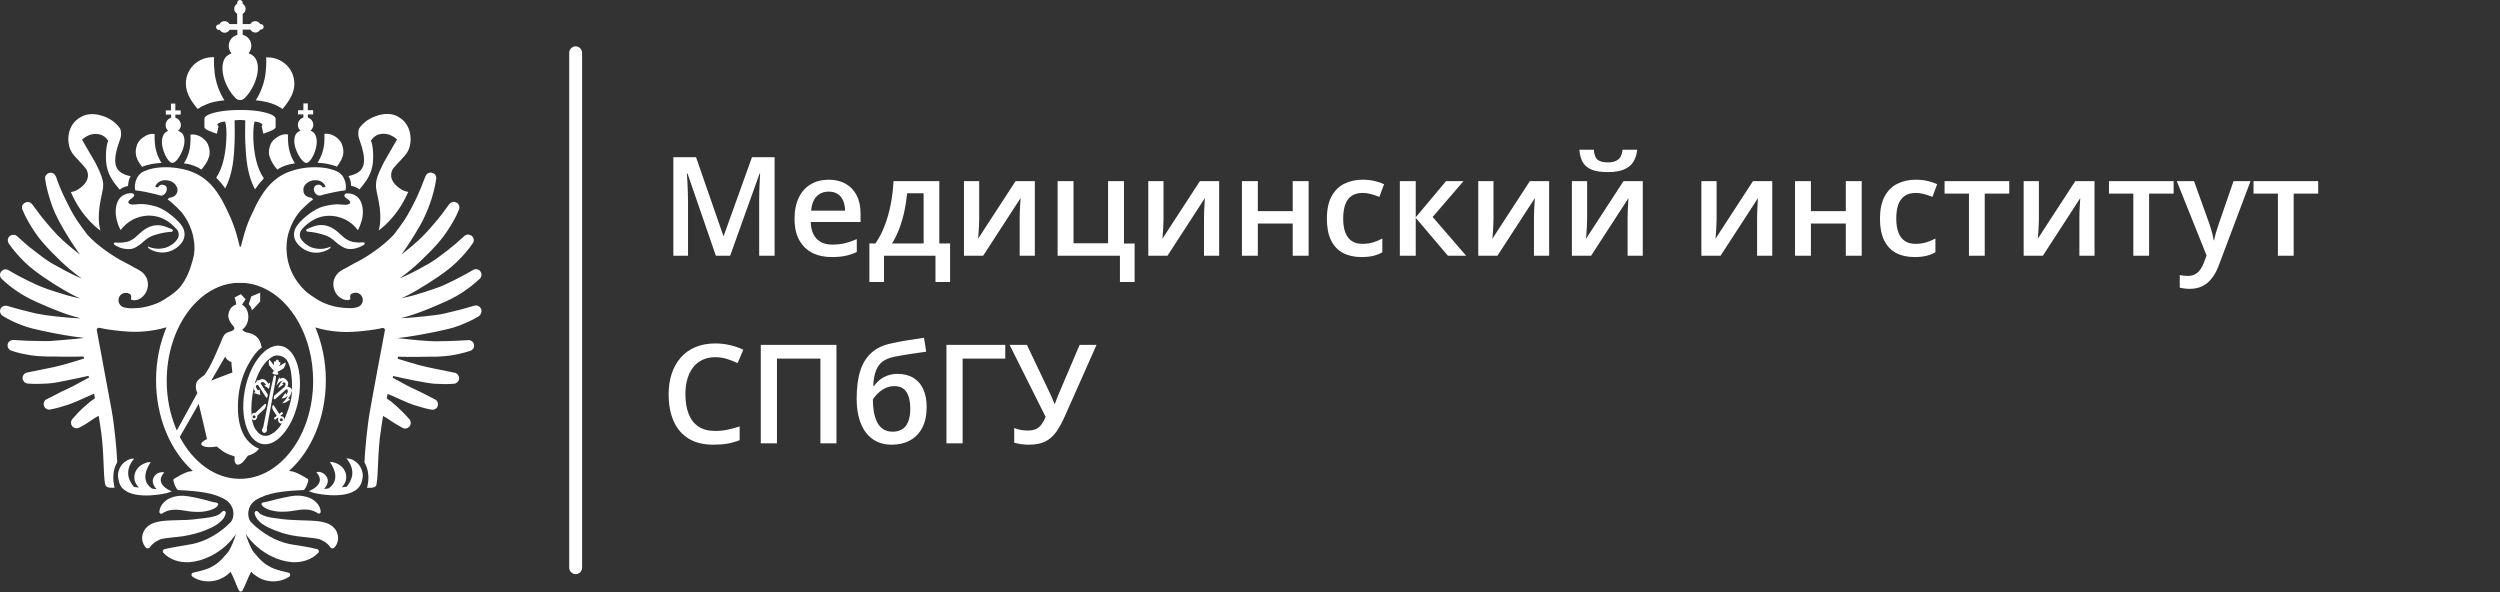 <?xml version="1.0" encoding="UTF-8"?> <svg xmlns="http://www.w3.org/2000/svg" width="1359" height="322" viewBox="0 0 1359 322" fill="none"><rect x="0" y="0" width="1359" height="322" fill="#333333" stroke="none"/><path d="M312.924 312.1C311.024 312.1 309.424 310.5 309.424 308.6V28.7C309.424 26.8 311.024 25.2 312.924 25.2C314.824 25.2 316.424 26.8 316.424 28.7V308.6C316.424 310.5 314.924 312.1 312.924 312.1Z" fill="white"></path><path d="M102.424 51.7C102.524 51.9 102.624 52.1 102.724 52.3C104.424 55.8 107.424 59.2 107.424 59.2C107.424 59.2 107.424 59.2 107.524 59.2C107.524 59.2 107.924 58.9 108.824 58.4C109.124 58.2 109.424 58 109.824 57.8C110.824 57.3 112.024 56.8 113.524 56.2C117.124 54.9 122.024 54.5 122.024 54.5C122.024 54.5 117.524 48.2 116.624 39.1C116.124 34 116.324 31.3 116.424 31.1C116.124 31.1 115.824 31.1 115.524 31.1C112.124 31.1 108.924 32.3 106.424 34.3C106.324 34.3 106.324 34.4 106.224 34.4C103.024 37.1 101.024 41 101.024 45.5C101.024 46.7 101.224 47.9 101.524 49.1C101.824 49.9 102.124 50.9 102.424 51.7Z" fill="white"></path><path d="M189.424 95.7C190.924 98 190.824 101 190.824 101C190.824 101 193.824 101.5 195.324 103C195.324 103 195.524 102.8 195.624 102.7C197.624 100.2 201.324 96.2 202.424 90.3C203.324 85.5 202.724 78.8 201.724 76.7C201.724 76.6 201.624 76.5 201.624 76.4C202.624 75.3 204.124 72.7 208.524 72.7C210.124 72.7 211.524 73.1 212.724 73.7C214.624 74.6 215.824 75.8 215.824 75.8C215.824 75.8 212.024 82.5 210.124 85.7C209.124 87.3 208.424 88.6 206.324 93.1C204.624 96.8 204.224 99.3 204.424 102C204.624 104.2 205.824 108.5 206.424 112.9C207.424 121.2 205.824 125.2 205.824 125.2C205.824 125.2 205.824 125.2 205.924 125.1V125.2C205.924 125.2 215.724 118.7 221.924 104.3C221.924 104.3 221.924 104.3 221.824 104.3C220.624 104.1 219.724 103.8 218.924 103.4C218.124 103 217.424 102.5 216.624 101.9C211.124 97.7 212.324 93.2 214.124 91.1C214.624 90.5 215.124 89.9 215.724 89.3C217.124 87.8 218.624 86.3 220.124 84.5C222.124 82.2 222.824 79.9 223.024 77.9C223.124 77.2 223.224 76.5 223.224 75.8C223.224 69.7 220.324 65.6 216.524 63.5C215.324 62.8 213.924 62.3 212.624 62.1C208.424 61.4 203.324 63 199.524 65.5C198.124 66.5 195.724 68.6 195.024 70.3C194.224 74.4 195.424 75.4 196.624 79.7C196.624 79.8 196.724 79.8 196.724 79.9C199.324 89.4 197.924 93.9 189.424 95.7Z" fill="white"></path><path d="M147.425 87.3C148.525 89.7 150.525 91.9 150.525 91.9L150.825 92.2C150.825 92.2 151.925 91.2 154.825 90.1C157.225 89.2 160.325 88.8 160.325 88.8C160.325 88.8 157.325 84.6 156.725 78.5C156.425 75 156.525 73.2 156.625 73.1C156.625 73.1 156.625 73.1 156.525 73.1C155.025 72.8 153.425 73.1 151.925 73.8C150.925 74.4 150.025 75 149.225 75.6C147.925 76.8 147.025 78.1 146.725 79.5C146.225 81 146.025 82.6 146.325 84.3C146.425 84.6 146.925 86.3 147.425 87.3Z" fill="white"></path><path d="M160.824 81.1C162.124 84.7 164.324 87.8 165.924 88.4C166.224 88.5 166.424 88.6 166.624 88.6C168.324 88.4 170.624 84.9 171.724 80.6C172.724 76.6 172.024 73.3 170.324 71.9C169.924 71.6 169.524 71.3 169.024 71.1C168.924 71.1 168.824 71.1 168.824 71C169.724 70.2 170.324 69.1 170.324 67.9C170.324 66 169.024 64.4 167.324 63.9V62.2H170.224V59.9H167.324V56.2H164.924V59.9H162.024V62.2H164.924V63.9C163.224 64.4 161.924 66 161.924 67.9C161.924 69.1 162.424 70.2 163.324 71C162.624 71.3 162.024 71.7 161.424 72.2C159.824 73.8 159.424 77.2 160.824 81.1Z" fill="white"></path><path d="M172.625 88.5C172.625 88.5 177.825 88.5 182.925 90.5C183.025 90.5 183.125 90.6 183.125 90.6C183.825 89.7 184.825 88.3 185.525 86.9C186.025 85.9 186.525 84.2 186.525 84C186.825 82.3 186.625 80.7 186.125 79.2C185.825 77.8 184.925 76.5 183.625 75.3C182.925 74.6 182.025 74 180.925 73.5C179.425 72.8 177.825 72.5 176.325 72.8C176.325 72.8 176.525 74.7 176.225 78.2C175.625 84.3 172.525 88.5 172.625 88.5Z" fill="white"></path><path d="M139.024 54.5C139.024 54.5 143.824 54.9 147.524 56.2C149.024 56.7 150.324 57.3 151.224 57.8C151.624 58 151.924 58.2 152.224 58.4C153.124 58.9 153.524 59.2 153.524 59.2H153.624C153.624 59.2 156.624 55.8 158.324 52.3C158.424 52.1 158.524 51.9 158.624 51.7C158.924 50.9 159.324 50 159.524 49.2C159.824 48 160.024 46.8 160.024 45.6C160.024 41.1 158.024 37.1 154.824 34.5C154.724 34.5 154.724 34.4 154.624 34.4C152.124 32.4 149.024 31.2 145.524 31.2C145.224 31.2 144.924 31.2 144.624 31.2C144.724 31.4 144.924 34.1 144.424 39.2C143.524 48.2 139.024 54.5 139.024 54.5Z" fill="white"></path><path d="M142.225 68.5C142.225 68.5 142.825 71.3 143.125 72.6H143.425C145.625 71.7 149.825 70.5 149.825 69.1V65.5V64.6C149.825 63.8 149.025 63 147.525 62.3C144.525 60.9 138.925 59.9 132.625 59.8H128.925C122.325 59.9 116.525 60.9 113.425 62.3C111.925 63 111.125 63.7 111.125 64.6V65.5V69.1C111.125 70.5 115.425 71.8 117.525 72.6C117.525 72.6 117.825 72.6 117.925 72.6C118.225 71.3 118.825 68.5 118.825 68.5C118.825 68.5 118.325 68.3 118.225 68.1C117.925 67.5 118.425 67.2 119.225 66.8C120.025 66.4 121.325 66.1 122.425 66.1C123.125 68.6 123.225 72.5 123.025 75.8C122.725 82.5 121.425 90.9 117.525 96.6C119.025 98.1 120.725 100 122.425 102.4C126.525 94.5 127.225 85.9 127.525 77C127.725 73.1 127.525 68.5 127.525 65.4C127.925 65.4 129.225 65.2 130.425 65.2C131.725 65.2 132.925 65.4 133.325 65.4C133.325 68.5 133.125 73.1 133.325 77C133.725 86.1 134.325 94.9 138.625 102.9C140.225 100.6 141.725 98.8 143.125 97.3C143.225 97.2 143.325 97 143.425 96.9C139.325 91.2 138.025 82.6 137.725 75.8C137.625 72.5 137.725 68.6 138.325 66.1C139.425 66.1 140.725 66.4 141.525 66.8C142.325 67.2 142.825 67.6 142.525 68.1C142.725 68.3 142.225 68.5 142.225 68.5Z" fill="white"></path><path d="M197.724 131.8C197.624 131.8 197.524 131.7 197.524 131.7H197.424C197.224 131.7 196.924 131.7 196.724 131.8C194.324 131.9 192.124 131.8 190.224 131C189.124 130.6 188.224 130 187.324 129.4C187.124 129.2 184.724 127.1 184.324 126.7C182.624 125.1 179.324 122.7 175.924 122.4C172.124 122 169.624 123.4 166.924 124.5C166.624 124.6 166.424 124.9 166.424 125.1C166.424 125.4 166.624 125.7 166.824 125.8C166.924 125.9 167.024 125.9 167.124 125.9C169.824 126.1 172.424 126.6 174.824 127.3C176.624 127.8 178.424 128.4 179.824 129.4C181.724 130.7 183.324 132.4 184.424 133.1C185.824 134 187.024 134.8 188.624 135.2C190.324 135.5 192.024 135.4 193.724 134.9C193.824 134.9 193.824 134.9 193.924 134.8C194.324 134.7 194.824 134.5 195.224 134.4C195.824 134.2 196.324 133.9 196.824 133.6C196.824 133.6 196.824 133.6 196.924 133.6C197.224 133.4 197.624 133.2 197.924 133C198.124 132.9 198.224 132.6 198.224 132.3C198.324 132.1 198.124 131.8 197.724 131.8Z" fill="white"></path><path d="M187.224 106.5C187.424 107 187.924 107.6 188.624 108C190.624 109.2 191.424 110.9 188.324 111.3C186.124 111.6 183.724 110.1 175.524 112.3C170.724 113.6 165.024 118.5 163.024 120.7C162.424 121.4 161.824 122.2 161.224 123C159.324 125.8 159.324 129.5 161.424 132.1C162.624 133.7 164.024 134.7 164.424 135C171.624 139.9 178.424 135.8 179.224 135.1C179.824 134.5 179.824 134.3 179.724 134.1C179.724 134.1 179.724 134.1 179.624 134.1C179.624 134.1 177.324 135.3 174.124 135.3C172.324 135.3 170.424 135 168.924 134.3C167.824 133.8 165.224 132.4 163.624 129.9C162.624 128.3 162.824 126.2 164.024 124.8C165.224 123.3 166.724 122 168.124 121C171.224 118.7 174.824 117.3 178.924 117.3C179.024 117.3 179.124 117.3 179.224 117.3C181.324 117.3 183.324 117.7 185.124 118.3C186.024 118.6 187.024 119 187.824 119.4C190.524 120.8 192.724 122.7 194.524 125.1C194.524 125.1 194.524 125.1 194.524 125.2C195.224 124 195.924 122.3 196.624 119.9C196.724 119.5 196.824 119 196.924 118.6C197.824 114.6 197.524 105.1 188.624 105.1C188.424 105.1 188.324 105.2 188.124 105.2C187.324 105.5 187.124 106 187.224 106.5Z" fill="white"></path><path d="M40.325 84.6C41.925 86.4 43.425 87.9 44.724 89.4C45.224 90 45.825 90.6 46.325 91.2C48.124 93.3 49.325 97.8 43.825 102C43.025 102.6 42.325 103.1 41.525 103.5C40.724 103.9 39.825 104.2 38.624 104.4C38.624 104.4 38.624 104.4 38.525 104.4C44.724 118.9 54.525 125.3 54.525 125.3V125.2C54.624 125.2 54.624 125.3 54.624 125.3C54.624 125.3 53.025 121.3 54.025 113C54.525 108.7 55.724 104.4 56.025 102.1C56.325 99.4 55.825 97 54.124 93.2C52.124 88.7 51.325 87.4 50.325 85.8C48.325 82.6 44.624 75.9 44.624 75.9C44.624 75.9 45.825 74.7 47.724 73.8C48.925 73.2 50.325 72.8 51.925 72.8C56.325 72.8 57.925 75.4 58.825 76.5C58.825 76.6 58.724 76.7 58.724 76.8C57.724 78.9 57.124 85.6 58.025 90.4C59.124 96.3 62.825 100.3 64.825 102.8L65.124 103.1C66.624 101.6 69.525 101.1 69.624 101.1C69.624 101.1 69.525 98.2 71.025 95.8C62.525 94 61.224 89.4 63.825 80C63.825 79.9 63.925 79.8 63.925 79.8C65.124 75.6 66.424 74.5 65.525 70.4C64.825 68.8 62.525 66.6 61.025 65.6C57.224 63 52.124 61.5 47.925 62.2C46.525 62.4 45.224 62.9 44.025 63.6C40.124 65.6 37.124 69.7 37.124 75.8C37.124 76.5 37.224 77.2 37.325 77.9C37.624 80 38.325 82.3 40.325 84.6Z" fill="white"></path><path d="M99.924 88.8C99.924 88.8 103.024 89.1 105.424 90.1C108.324 91.2 109.424 92.2 109.424 92.2L109.724 91.9C109.724 91.9 111.724 89.6 112.824 87.3C113.324 86.3 113.824 84.6 113.824 84.4C114.124 82.7 113.924 81.1 113.424 79.6C113.124 78.2 112.224 76.9 110.924 75.7C110.224 75 109.324 74.4 108.224 73.9C106.724 73.2 105.124 72.9 103.624 73.2C103.624 73.2 103.624 73.2 103.524 73.2C103.524 73.2 103.724 75.1 103.424 78.6C103.024 84.6 99.924 88.8 99.924 88.8Z" fill="white"></path><path d="M93.624 88.6C93.824 88.6 94.124 88.5 94.324 88.4C96.024 87.8 98.124 84.7 99.424 81.1C100.824 77.2 100.424 73.8 98.824 72.3C98.224 71.8 97.624 71.4 96.824 71.1C97.724 70.3 98.324 69.2 98.324 68C98.324 66.1 97.024 64.5 95.324 64V62.3H98.224V60H95.324V56.3H92.924V60H90.124V62.3H93.024V64C91.324 64.5 90.024 66.1 90.024 68C90.024 69.3 90.624 70.4 91.424 71.1C91.324 71.1 91.224 71.1 91.224 71.2C90.724 71.4 90.324 71.7 89.924 72C88.224 73.4 87.424 76.8 88.524 80.7C89.624 84.9 91.924 88.4 93.624 88.6Z" fill="white"></path><path d="M74.824 87C75.524 88.4 76.524 89.8 77.224 90.7C77.324 90.7 77.324 90.6 77.424 90.6C82.524 88.6 87.724 88.6 87.724 88.6H87.824C87.824 88.6 84.824 84.4 84.224 78.3C83.924 74.8 84.024 73 84.124 72.9C82.624 72.6 81.024 72.9 79.524 73.6C78.524 74.2 77.624 74.8 76.824 75.4C75.524 76.6 74.624 77.9 74.324 79.3C73.824 80.8 73.624 82.4 73.924 84.1C73.824 84.3 74.324 86 74.824 87Z" fill="white"></path><path d="M93.224 126C93.324 126 93.424 126 93.524 125.9C93.824 125.8 94.024 125.5 93.924 125.2C93.924 124.9 93.724 124.7 93.424 124.6C90.724 123.5 88.224 122.1 84.424 122.5C81.024 122.8 77.724 125.2 76.024 126.8C75.624 127.2 73.224 129.3 73.024 129.5C72.124 130.1 71.224 130.7 70.124 131.1C68.224 131.8 65.924 132 63.624 131.9C63.424 131.9 63.224 131.9 62.924 131.8H62.824C62.724 131.8 62.724 131.8 62.624 131.8C62.624 131.8 62.624 131.8 62.524 131.8C62.224 131.9 61.924 132.1 61.924 132.4C61.924 132.7 62.024 132.9 62.224 133.1C62.524 133.3 62.924 133.5 63.224 133.7C63.224 133.7 63.224 133.7 63.324 133.7C63.824 134 64.424 134.3 64.924 134.5C65.324 134.7 65.724 134.8 66.224 134.9C66.324 134.9 66.324 134.9 66.424 135C68.024 135.4 69.824 135.5 71.524 135.3C73.124 135 74.324 134.1 75.724 133.2C76.824 132.5 78.424 130.8 80.324 129.5C81.724 128.5 83.524 127.9 85.324 127.4C87.924 126.6 90.424 126.2 93.224 126Z" fill="white"></path><path d="M63.224 118.5C63.324 119 63.424 119.4 63.524 119.8C64.124 122.2 64.924 123.9 65.624 125.1C65.624 125.1 65.624 125.1 65.624 125C67.424 122.6 69.724 120.7 72.324 119.3C73.224 118.9 74.124 118.5 75.024 118.2C76.924 117.6 78.924 117.2 80.924 117.2C81.024 117.2 81.124 117.2 81.224 117.2C85.324 117.3 88.924 118.6 92.024 120.9C93.424 121.9 94.824 123.3 96.124 124.7C97.324 126.1 97.524 128.2 96.524 129.8C95.024 132.3 92.324 133.7 91.224 134.2C89.724 134.9 87.824 135.2 86.024 135.2C82.824 135.2 80.524 134 80.524 134C80.524 134 80.524 134 80.424 134C80.324 134.2 80.324 134.4 80.924 135C81.624 135.7 88.424 139.8 95.724 134.9C96.124 134.6 97.524 133.6 98.724 132C100.824 129.4 100.824 125.6 98.924 122.9C98.324 122.1 97.724 121.2 97.124 120.6C95.124 118.4 89.424 113.5 84.624 112.2C76.424 109.9 74.024 111.4 71.824 111.2C68.724 110.8 69.524 109.1 71.524 107.9C72.124 107.5 72.725 106.9 72.924 106.4C73.124 105.9 72.825 105.3 71.924 105.1C71.725 105.1 71.624 105 71.424 105C62.624 105.1 62.324 114.5 63.224 118.5Z" fill="white"></path><path d="M172.024 256.5C172.124 256.6 172.124 256.6 172.024 256.5C172.124 256.6 172.124 256.5 172.024 256.5Z" fill="white"></path><path d="M135.224 165.3C135.524 165.9 136.724 166.8 136.924 168.7C136.924 168.9 141.424 163.9 141.424 163.9V159.1L136.624 161.1L135.224 165.3Z" fill="white"></path><path d="M106.024 290.1C108.224 289.5 110.124 288.9 112.224 288C113.224 287.6 114.324 287.1 115.324 286.6C116.324 286.1 117.424 285.5 118.424 284.8C119.424 284.1 120.324 283.2 121.124 282.3C121.524 281.8 121.824 281.3 122.124 280.7C122.224 280.4 122.424 280.1 122.524 279.8L122.724 279C122.824 278.4 122.524 277.9 121.924 277.7C121.724 277.6 121.524 277.7 121.324 277.8C121.124 277.9 120.924 278 120.824 278.1C120.124 278.9 119.424 279.4 118.724 279.8C118.024 280.2 117.224 280.5 116.324 280.7C114.624 281.2 112.624 281.5 110.724 281.7C108.824 281.9 106.724 282.2 104.724 282.4C102.824 282.6 100.824 282.7 98.824 282.7L92.624 282.9C90.524 283 88.224 283.1 85.624 283.7C84.624 283.9 83.624 284.2 82.524 284.7C82.124 284.9 81.824 285.1 81.424 285.3C80.024 286.2 78.624 287.6 77.924 289.3C77.224 290.9 77.124 292.6 77.424 294C77.724 295.4 78.324 296.6 79.324 297.7C79.724 298.1 80.324 298.2 80.824 298C81.024 297.9 81.424 297.6 81.424 297.6C83.224 294.7 87.024 293.2 87.724 293C90.824 292.3 95.224 292.1 99.424 291.5C101.724 291.1 103.824 290.7 106.024 290.1Z" fill="white"></path><path d="M86.624 278.2C86.624 278.8 87.025 279.3 87.624 279.3C87.825 279.3 88.124 279.2 88.225 279.1L88.525 278.9C89.025 278.6 89.525 278.3 90.025 278.1C91.525 277.4 93.124 277.2 94.624 277.1C96.725 277 98.825 277.3 101.225 277.7C103.825 278.2 106.825 278.4 109.625 278.2C111.125 278.1 112.525 277.8 114.025 277.4C114.725 277.1 115.525 276.9 116.325 276.5C117.025 276.1 118.025 275.6 118.525 274.5C118.725 274.1 118.525 273.6 118.125 273.4C118.025 273.4 118.025 273.3 117.925 273.3C117.925 273.3 115.025 272.8 113.825 272.4L110.125 271.4C107.625 270.8 105.125 270.2 102.425 269.8C99.525 269.3 96.124 269.3 92.924 270.6C92.525 270.8 92.124 270.9 91.725 271.1C89.225 272.5 86.825 275 86.624 278.2Z" fill="white"></path><path d="M90.825 268C90.924 268 92.624 267.4 93.424 267.1C93.424 267.1 83.424 263.5 89.124 257V256.7C88.124 256.6 87.225 256.7 86.325 257C85.424 257.4 84.624 257.9 84.025 258.8C81.325 262.2 85.025 265.8 85.124 265.9C84.525 265.9 83.225 265.7 82.624 265.6C80.225 263.9 76.225 259.9 81.924 251.2C81.825 251.2 81.624 251.2 81.525 251.2C80.725 251.2 79.825 251.3 79.124 251.7C78.725 251.8 78.225 252 77.825 252.2C75.025 253.6 73.025 256.3 73.025 259.4C73.025 260.7 73.325 261.9 73.924 262.9C74.325 263.7 74.924 264.4 75.525 265C75.124 265 73.225 264.8 72.825 264.7C70.225 261.7 67.225 256 72.924 249.3C72.825 249.3 72.624 249.3 72.525 249.3C71.725 249.3 70.825 249.4 70.124 249.8C69.624 250 69.124 250.2 68.725 250.5C65.624 252.3 64.124 255.7 64.124 258.5C64.124 259.8 64.624 261.8 65.025 263C68.624 271.9 86.124 269.2 90.825 268Z" fill="white"></path><path d="M179.724 285.4C179.324 285.2 179.024 285 178.624 284.8C177.524 284.3 176.524 284 175.524 283.8C172.924 283.2 170.724 283.1 168.524 283L162.324 282.8C160.324 282.7 158.324 282.6 156.424 282.5C154.524 282.3 152.424 282.1 150.424 281.8C148.424 281.5 146.524 281.3 144.824 280.8C143.924 280.5 143.124 280.2 142.424 279.9C141.624 279.5 140.924 279 140.324 278.2C140.224 278 140.024 277.9 139.824 277.9C139.624 277.8 139.424 277.8 139.224 277.8C138.624 277.9 138.324 278.5 138.424 279.1L138.624 279.9C138.724 280.2 138.824 280.5 139.024 280.8C139.324 281.4 139.624 281.9 140.024 282.4C140.824 283.4 141.724 284.3 142.724 284.9C143.724 285.6 144.724 286.2 145.824 286.7C146.824 287.2 147.924 287.7 148.924 288.1C151.024 288.9 153.024 289.6 155.124 290.2C157.324 290.8 159.424 291.2 161.624 291.5C165.824 292.1 170.224 292.3 173.324 293C174.024 293.2 177.924 294.7 179.624 297.6C179.624 297.6 180.024 298 180.224 298C180.724 298.2 181.324 298.1 181.724 297.7C182.724 296.7 183.324 295.4 183.624 294C183.924 292.6 183.824 291 183.124 289.3C182.524 287.7 181.124 286.3 179.724 285.4Z" fill="white"></path><path d="M144.624 276.4C144.724 276.5 144.724 276.4 144.624 276.4C145.424 276.8 146.224 277.1 146.924 277.3C148.424 277.7 149.924 278 151.324 278.1C154.224 278.3 157.124 278.1 159.724 277.6C162.124 277.2 164.224 276.9 166.324 277C167.824 277 169.324 277.3 170.924 278C171.424 278.2 171.924 278.5 172.424 278.8L172.724 279C172.924 279.1 173.124 279.2 173.324 279.2C173.924 279.2 174.324 278.7 174.324 278.1C174.124 274.9 171.724 272.4 169.024 271C168.624 270.8 168.224 270.6 167.824 270.5C164.624 269.3 161.224 269.2 158.324 269.7C155.624 270.2 153.224 270.7 150.624 271.3L146.924 272.3C145.724 272.6 142.824 273.2 142.824 273.2C142.724 273.2 142.724 273.2 142.624 273.3C142.224 273.5 142.024 274 142.224 274.4C142.924 275.5 143.924 276 144.624 276.4Z" fill="white"></path><path d="M192.524 250.4C192.124 250.1 191.624 249.9 191.124 249.7C190.324 249.4 189.524 249.2 188.724 249.2C188.624 249.2 188.424 249.2 188.324 249.2C193.924 255.9 191.024 261.5 188.424 264.6C188.024 264.7 186.124 264.8 185.724 264.9C186.424 264.3 186.924 263.6 187.324 262.8C187.924 261.7 188.224 260.5 188.224 259.3C188.224 256.2 186.324 253.5 183.424 252.1C183.024 251.9 182.624 251.7 182.124 251.6C181.324 251.3 180.524 251.1 179.724 251.1C179.624 251.1 179.424 251.1 179.324 251.1C185.124 259.7 181.024 263.8 178.624 265.5C178.024 265.6 176.724 265.8 176.124 265.8C176.224 265.7 179.924 262.1 177.224 258.7C176.624 257.9 175.824 257.3 174.924 256.9C174.024 256.5 173.024 256.4 172.124 256.6V256.9C177.824 263.4 167.824 267 167.824 267C168.624 267.3 170.324 267.9 170.424 267.9C175.124 269.1 192.624 271.8 196.324 262.8C196.824 261.7 197.224 259.6 197.224 258.3C197.124 255.6 195.624 252.2 192.524 250.4Z" fill="white"></path><path d="M159.924 194C158.124 190.7 155.624 188.5 152.524 188C150.824 187.7 149.224 188 147.524 188.7L147.224 188.8C146.024 189.4 144.724 190.2 143.624 191.2C138.824 195.4 134.724 203.1 133.024 212.4C131.424 221.3 132.324 229.4 135.124 234.9C136.924 238.5 139.624 240.9 142.824 241.4C146.024 241.9 149.324 240.5 152.224 237.7C156.824 233.4 160.724 225.9 162.324 217C163.924 207.9 162.924 199.4 159.924 194ZM138.124 209.8C139.924 202.8 142.824 199 142.824 199C144.424 196.6 146.324 194.9 148.124 193.9C149.624 193 151.524 193 153.424 193.8C154.424 194.2 155.224 194.9 155.924 195.8C156.024 196 156.124 196.1 156.224 196.3C156.324 196.5 156.524 196.8 156.624 197C157.224 198.3 157.724 199.7 158.024 201.3C158.024 201.5 158.124 201.7 158.124 201.9C158.824 206.7 158.724 207.4 158.724 212.5C158.724 212.8 158.624 214.7 158.524 215C158.324 216.9 157.524 220.9 155.324 226.2C154.624 228.3 153.124 230.2 153.224 230.2C150.624 234.6 146.524 237.3 143.824 236.9C141.724 236.7 140.524 235.5 139.924 234.7C138.024 232.5 137.824 231.3 137.524 230.3C136.824 228.2 136.924 227.2 136.824 226.1C136.324 220.7 136.924 216.7 137.524 213C137.624 212.5 137.824 211.3 138.024 210.5C138.024 210.4 138.024 210.1 138.124 209.8Z" fill="white"></path><path d="M138.524 209.6C138.524 209.4 138.624 209.2 138.624 209.1Z" fill="white"></path><path d="M261.624 168.2C261.424 167.4 260.824 166.8 260.124 166.4C259.424 166 258.624 165.9 257.824 166.2H257.724C254.224 167.2 250.624 168.3 247.024 169.1C245.224 169.5 243.424 170 241.724 170.4C239.924 170.8 238.224 171.1 236.324 171.3C232.624 171.8 228.824 172.2 225.124 172.5C222.724 172.7 220.224 172.9 217.924 173C218.224 172.9 218.624 172.8 218.924 172.7C219.924 172.4 221.024 172.1 222.024 171.8C224.024 171.2 226.024 170.5 228.024 169.8C231.924 168.4 235.724 166.8 239.524 165.1C243.324 163.5 247.324 161.6 250.824 159.3C254.324 157 257.724 154.5 260.824 151.5C261.824 150.6 262.024 149.1 261.324 147.8C261.024 147.3 260.524 146.8 260.024 146.6C259.124 146.2 258.124 146.2 257.224 146.7L257.124 146.8C253.824 148.7 250.324 150.6 246.924 152.3C243.424 154 240.124 155.7 236.324 156.9C232.624 158.2 228.824 159.4 225.024 160.5C223.124 161 221.224 161.5 219.324 161.9L218.024 162.2C219.024 161.8 219.924 161.4 220.824 160.9C222.924 159.9 224.824 158.8 226.724 157.7C230.524 155.5 234.224 153.1 237.824 150.7C241.524 148.2 245.124 145.5 248.324 142.4C251.524 139.3 254.424 136 257.024 132.2C257.824 131.1 257.724 129.5 256.724 128.5C256.424 128.2 256.124 128 255.724 127.8C254.624 127.3 253.324 127.4 252.424 128.3L252.324 128.4C249.424 131.1 246.224 133.8 243.024 136.3C239.824 138.8 236.624 141.2 233.124 143.3C232.424 143.7 231.824 144 231.124 144.4C228.124 146.1 225.224 147.7 222.224 149.1C221.624 149.4 221.024 149.6 220.524 149.9C219.424 150.4 218.324 150.9 217.224 151.3C217.424 151.2 217.624 151 217.824 150.9C219.124 150 220.324 149 221.524 148.1C222.224 147.6 222.824 147 223.524 146.5C227.024 143.5 230.324 140.3 233.524 137.1L233.624 137C236.924 133.6 240.124 130.1 242.724 126.2C245.324 122.3 247.724 118.4 249.524 113.9C250.024 112.6 249.624 111.1 248.524 110.3C248.524 110.3 248.524 110.3 248.424 110.3C247.024 109.3 245.224 109.7 244.224 111L244.124 111.1C241.724 114.5 239.024 118.1 236.224 121.3C235.424 122.3 234.524 123.2 233.724 124.2C231.724 126.4 229.724 128.6 227.524 130.6C226.424 131.6 225.324 132.5 224.224 133.5C222.224 135.2 220.124 136.9 218.124 138.4C218.424 138 218.824 137.6 219.124 137.1C220.824 134.7 222.424 132.3 223.924 129.9C225.024 128.2 226.024 126.5 227.024 124.8C228.824 121.9 230.424 118.8 231.724 115.7C232.324 114.3 232.924 112.9 233.424 111.5C235.124 106.9 236.424 102.2 237.124 97.2C237.324 95.8 236.524 94.4 235.124 94C233.524 93.4 231.824 94.3 231.324 95.8L231.224 95.9C229.924 99.5 228.424 103.1 226.824 106.7C226.524 107.3 226.324 107.8 226.024 108.4C224.124 112.2 222.224 116 219.924 119.5C219.824 119.7 219.624 119.9 219.524 120.1C217.824 122.6 216.024 125 214.224 127.4C208.624 133.6 199.124 139.9 194.024 142.4C191.524 143.6 189.024 145.3 186.424 146.5C186.424 146.5 186.324 146.5 186.324 146.6C184.624 147.4 183.124 148.8 182.224 150.5C182.024 150.9 181.824 151.4 181.624 151.9C181.324 152.7 181.224 153.6 181.224 154.5C181.224 157.8 183.024 160.9 185.724 162.3C186.624 162.8 187.624 163.1 188.624 163.1C188.824 163.1 188.924 163.1 189.124 163.1C190.024 163 190.524 162.6 190.524 162.6C190.524 162.6 189.824 160.7 190.924 159.8C191.124 159.7 191.324 159.6 191.524 159.5C192.024 159.3 192.624 159.1 193.224 159.1C193.824 159.1 194.324 159.2 194.824 159.4C196.224 160 197.224 161.4 197.224 163.1C197.224 165.1 195.724 166.8 193.724 167.1C192.824 167.5 191.124 167.5 190.024 167.5C187.724 167.5 185.524 167.3 183.424 166.9C180.424 166.4 177.624 165.4 175.024 164.2C171.824 162.7 165.924 158.4 166.024 158.2C160.024 152.6 156.124 144.9 155.824 136.4C155.824 136 155.724 135.6 155.724 135.2C155.724 134 155.824 132.6 155.924 131.4C156.124 129.3 156.624 127.2 157.324 125.2C158.524 121.6 160.324 118.3 162.624 115.4C162.824 115.1 163.924 114 165.224 112.7C165.324 112.6 165.424 112.5 165.424 112.5C166.924 111.1 168.724 109.4 170.224 108.4C170.124 108.3 169.924 108.2 169.824 108C169.624 107.8 169.424 107.6 169.324 107.5C166.524 107.2 165.524 105.9 165.124 104.8V104.7C165.124 104.6 165.024 104.5 165.024 104.4C164.924 104 164.924 102.7 164.924 102.5C165.124 101.5 165.724 100.5 166.324 100C166.524 99.7 166.824 99.5 167.124 99.3C167.924 98.7 168.924 98.3 169.924 98.1C170.224 98 170.424 98 170.724 98H170.824C173.424 97.7 175.924 98.8 177.024 101.5C176.924 101.6 175.424 101.9 175.424 101.9C174.924 100.8 174.024 100.3 173.024 100.4C172.724 100.4 172.324 100.5 171.924 100.7C171.724 100.8 171.524 100.9 171.324 101.1C169.624 102.5 171.124 106.1 173.424 106.3C173.824 106.3 174.124 106.3 174.524 106.2C175.524 105.8 181.924 104.3 185.824 103.7C186.524 103.6 187.224 103.5 187.724 103.5C188.424 102.4 188.424 95.3 182.824 93C178.424 91.2 174.524 90.9 171.124 90.9C167.924 90.9 165.124 91.2 162.124 91.9C150.724 94.4 143.824 101 137.424 115.3C133.124 123.7 131.624 131.8 130.924 134.1C130.924 134.1 130.724 134.1 130.324 134.1C129.724 131.7 128.124 123.7 123.924 115.3C117.524 101 110.624 94.4 99.224 91.9C96.324 91.3 93.424 90.9 90.224 90.9C86.724 90.9 82.924 91.2 78.524 93C72.924 95.3 72.924 102.4 73.624 103.5C74.124 103.5 74.724 103.6 75.524 103.7C79.424 104.3 85.824 105.8 86.824 106.2C87.224 106.3 87.624 106.4 87.924 106.3C90.424 106 91.924 101.7 89.424 100.7C89.024 100.6 88.724 100.5 88.324 100.4C87.324 100.3 86.424 100.8 85.924 101.9C85.924 101.9 84.324 101.6 84.324 101.5C85.324 98.9 87.924 97.7 90.524 98H90.624C90.924 98 91.124 98.1 91.424 98.1C92.724 98.4 94.024 98.9 95.024 100C95.524 100.5 96.124 101.5 96.424 102.5C96.524 102.7 96.524 103.9 96.324 104.4C96.324 104.5 96.224 104.6 96.224 104.7V104.8C95.724 105.9 94.724 107.2 92.024 107.5C91.924 107.6 91.724 107.8 91.524 108C91.324 108.2 91.224 108.3 91.124 108.4C92.724 109.5 94.624 111.2 96.224 112.8C97.524 114.1 98.624 115.3 98.824 115.5C101.124 118.4 102.924 121.7 104.124 125.3C104.824 127.3 105.224 129.4 105.524 131.5C105.624 132.7 105.724 134 105.724 135.3C105.724 135.7 105.724 136.1 105.624 136.5C105.624 137.2 105.524 137.9 105.424 138.6C104.624 142.2 103.124 148 100.124 152.9C99.924 153.1 99.824 153.3 99.624 153.6C98.524 155.4 97.224 157 95.624 158.3C95.724 158.5 89.824 162.8 86.624 164.3C84.024 165.5 81.224 166.4 78.224 167C76.124 167.4 73.824 167.6 71.624 167.6C70.524 167.6 68.824 167.5 67.924 167.2C65.924 166.9 64.424 165.3 64.424 163.2C64.424 161.5 65.424 160.1 66.824 159.5C67.324 159.3 67.824 159.2 68.424 159.2C69.024 159.2 69.524 159.3 70.124 159.6C70.324 159.7 70.524 159.8 70.724 159.9C71.824 160.8 71.124 162.7 71.124 162.7C71.124 162.7 71.624 163.1 72.524 163.2C72.724 163.2 72.824 163.2 73.024 163.2C74.124 163.2 75.124 162.9 75.924 162.4C78.624 161 80.424 157.9 80.424 154.6C80.424 153.7 80.224 152.8 80.024 152C79.824 151.5 79.724 151.1 79.424 150.6C78.524 148.9 77.124 147.6 75.324 146.7C75.324 146.7 75.224 146.7 75.224 146.6C72.724 145.4 70.124 143.7 67.624 142.5C62.524 140 53.024 133.8 47.424 127.5C45.624 125.1 43.824 122.7 42.124 120.2C42.024 120 41.824 119.8 41.724 119.6C39.424 116.1 37.524 112.3 35.624 108.5C35.324 107.9 35.124 107.4 34.824 106.8C33.124 103.3 31.624 99.6 30.424 96L30.324 95.9C29.724 94.3 28.024 93.5 26.524 94.1C25.124 94.6 24.324 96 24.524 97.3C25.224 102.3 26.624 106.9 28.224 111.6C28.724 113 29.324 114.4 29.924 115.8C31.324 118.9 32.924 121.9 34.724 124.9C35.724 126.6 36.724 128.3 37.824 130C39.324 132.4 40.924 134.8 42.624 137.2C42.924 137.6 43.224 138 43.624 138.5C41.524 136.9 39.524 135.3 37.524 133.6C36.424 132.7 35.324 131.7 34.224 130.7C32.024 128.7 30.024 126.6 28.024 124.3C27.224 123.3 26.324 122.4 25.524 121.4C22.724 118.2 20.124 114.6 17.624 111.2L17.524 111.1C16.524 109.7 14.724 109.4 13.324 110.4C13.324 110.4 13.324 110.4 13.224 110.4C12.024 111.2 11.624 112.7 12.224 114C14.024 118.5 16.424 122.4 19.024 126.3C21.624 130.2 24.824 133.7 28.124 137.1L28.224 137.2C31.324 140.4 34.624 143.6 38.224 146.6C38.824 147.1 39.524 147.7 40.224 148.2C41.424 149.2 42.624 150.1 43.924 151C44.124 151.1 44.324 151.3 44.524 151.4C43.424 151 42.324 150.5 41.224 150C40.624 149.7 40.024 149.5 39.524 149.2C36.524 147.8 33.524 146.1 30.624 144.5C29.924 144.1 29.324 143.8 28.624 143.4C25.124 141.4 21.924 138.9 18.724 136.4C15.524 134 12.324 131.2 9.424 128.5L9.324 128.4C8.424 127.6 7.124 127.4 6.024 127.9C5.624 128.1 5.324 128.3 5.024 128.6C4.024 129.6 4.024 131.2 4.724 132.3C7.324 136.1 10.224 139.3 13.424 142.5C16.624 145.6 20.324 148.3 23.924 150.8C27.524 153.3 31.224 155.6 35.024 157.8C36.924 158.9 38.924 160 40.924 161C41.824 161.4 42.724 161.9 43.724 162.3L42.424 162C40.524 161.6 38.624 161.1 36.724 160.6C32.924 159.5 29.124 158.3 25.424 157C21.724 155.7 18.324 154.1 14.824 152.4C11.324 150.7 7.924 148.8 4.624 146.9L4.524 146.8C3.624 146.3 2.524 146.3 1.724 146.7C1.224 147 0.724 147.4 0.424 147.9C-0.276 149.1 -0.076 150.6 0.924 151.6C4.024 154.6 7.324 157.1 10.924 159.4C14.424 161.7 18.424 163.5 22.224 165.2C26.024 166.9 29.824 168.4 33.724 169.9C35.724 170.6 37.624 171.3 39.724 171.9C40.724 172.2 41.724 172.5 42.824 172.8C43.224 172.9 43.524 173 43.824 173.1C41.424 173 39.024 172.8 36.624 172.6C32.924 172.3 29.124 171.9 25.424 171.4C23.524 171.1 21.724 170.8 20.024 170.5C18.224 170.1 16.524 169.7 14.724 169.2C11.124 168.4 7.524 167.3 4.024 166.3H3.924C3.124 166.1 2.324 166.2 1.624 166.5C0.924 166.9 0.324 167.5 0.124 168.3C-0.276 169.6 0.324 171 1.424 171.7C4.924 173.9 8.524 175.5 12.224 176.9C15.924 178.3 20.024 179.2 23.824 180C27.624 180.8 31.524 181.6 35.324 182.2C38.824 182.8 42.224 183.3 45.824 183.7C43.624 184 41.424 184.2 39.124 184.4C35.524 184.7 32.024 185 28.424 185.3C27.524 185.4 26.624 185.4 25.724 185.4H23.124L17.924 185.3C14.424 185.3 10.824 185 7.424 184.8H7.324C6.724 184.8 6.124 184.9 5.624 185.2C4.724 185.7 4.124 186.6 4.124 187.6C4.024 189 4.924 190.2 6.124 190.6C9.824 191.9 13.424 192.6 17.224 193.2C19.124 193.5 21.024 193.6 22.924 193.7C23.924 193.7 24.824 193.8 25.824 193.8H28.624C32.324 193.9 36.024 193.9 39.724 193.9C42.324 193.9 42.824 193.9 45.424 193.8L45.724 194.9C41.524 196.2 38.624 197.1 34.324 198.3C31.024 199.2 27.824 199.9 24.624 200.5C21.424 201.2 18.024 201.8 14.824 202.5H14.724C14.524 202.5 14.324 202.6 14.124 202.7C12.824 203.2 12.024 204.7 12.324 206.1C12.624 207.4 13.724 208.4 15.024 208.5C18.624 208.8 22.124 208.7 25.724 208.5C29.324 208.3 32.924 207.5 36.324 206.8C39.724 206.2 44.824 205 48.124 204.3L48.424 205.2C47.024 206 43.924 207.6 42.524 208.4C41.124 209.2 39.724 209.9 38.324 210.6C36.924 211.3 35.524 211.9 34.124 212.6C34.124 212.6 34.124 212.6 34.024 212.6C31.224 214.1 28.324 215.5 25.424 217H25.324C23.824 217.8 23.324 219.6 24.124 221.1C24.724 222.3 26.124 222.9 27.324 222.6C30.624 222 33.824 221 37.024 220C40.224 218.9 43.324 217.5 46.324 216.1C47.124 215.7 50.324 214.4 51.124 214L51.624 216.5C51.124 216.8 49.324 218.1 49.324 218.1L45.824 221.1C43.524 223.1 41.424 225.4 39.324 227.8C38.224 229.1 38.424 231 39.624 232.1C40.624 232.9 41.924 233 43.024 232.5C45.824 231.1 48.424 229.4 50.924 227.6L53.624 226C53.624 226.1 55.124 234.8 55.424 238.4C56.624 249.7 56.224 262.6 57.524 264.1C58.524 265.4 60.524 265.1 62.324 265.1C62.224 264.7 62.124 264.3 62.024 263.9V263.8C60.724 257.8 62.524 253.3 63.624 251.5V251.4C63.624 251.4 63.724 251 63.724 250.9C63.324 243.7 62.324 232.2 60.724 223.2C58.124 208.9 53.824 186 52.624 179.5C52.524 179.1 52.724 178.8 52.924 178.5C53.224 178.3 53.624 178.1 54.024 178.2C58.424 179.3 65.624 180 70.224 180.3C73.724 180.5 82.024 180.5 90.524 177.9C86.924 186.4 84.824 196.2 84.824 206.7C84.824 227.1 92.724 245.2 104.824 256C103.424 256.2 102.324 256.4 102.024 256.5C98.924 257.6 96.524 259.2 95.124 260L95.024 260.1C94.924 260.1 94.824 260.2 94.724 260.2C94.224 260.5 94.224 261 94.324 261.5C94.624 263 95.424 264.8 96.224 265.9C96.424 266.1 96.624 266.4 96.924 266.4C108.224 267 116.524 267.8 123.124 272C123.124 272 123.224 272 123.224 272.1C123.424 272.2 123.524 272.4 123.724 272.5C126.824 275 128.124 280.1 125.524 283.7C124.624 284.6 123.724 285.5 122.824 286.3C119.724 289 116.324 291.2 112.824 292.9C109.324 294.6 105.624 295.7 101.824 296.2C98.024 296.9 94.324 297.4 89.424 298.5C89.224 298.5 89.124 298.6 89.024 298.7C88.624 299 88.424 299.5 88.524 300C88.524 300.2 88.724 300.4 88.824 300.5C92.424 304.4 97.724 305.9 102.924 305.6C106.824 305.3 110.624 304.2 114.024 302.5C115.224 302 116.324 301.3 117.324 300.7C121.624 298.1 125.324 294.6 128.024 290.6C128.124 290.5 128.124 290.4 128.224 290.3V290.4C127.624 292.6 125.524 298.3 123.824 300.3C122.124 302.2 120.624 304.1 118.824 305.6C117.524 306.7 116.124 307.6 114.524 308.4C114.024 308.7 113.524 308.9 112.924 309.1C110.624 310 108.124 310.6 105.024 311.3C104.824 311.3 104.724 311.4 104.624 311.5C104.224 311.7 104.024 312.2 104.124 312.7C104.224 313 104.324 313.2 104.524 313.4C107.224 315.3 110.624 316.2 114.224 316C116.024 315.9 117.824 315.5 119.524 314.8C121.224 314.1 122.724 313.2 124.124 312C124.624 311.6 124.924 311.2 125.324 310.8C126.124 312.4 126.924 313.9 127.524 315.5C128.324 317.3 128.924 319.2 129.924 321C130.124 321.4 130.624 321.6 130.824 321.6C130.824 321.6 131.624 321.4 131.824 321C132.824 319.2 133.524 317.3 134.324 315.5C134.924 314 135.724 312.4 136.524 310.8C136.924 311.2 137.324 311.6 137.724 312C139.124 313.1 140.724 314.1 142.324 314.8C144.024 315.5 145.824 315.9 147.624 316C151.124 316.2 154.624 315.3 157.324 313.4C157.524 313.2 157.724 313 157.724 312.7C157.824 312.2 157.624 311.8 157.224 311.5C157.124 311.4 156.924 311.3 156.824 311.3C153.824 310.6 151.224 310 148.924 309.1C148.424 308.9 147.824 308.6 147.324 308.4C145.724 307.6 144.324 306.7 143.024 305.6C141.224 304.1 139.724 302.3 138.024 300.3C136.324 298.4 134.224 292.6 133.624 290.4V290.3C133.724 290.4 133.724 290.5 133.824 290.6C136.624 294.7 140.324 298.1 144.524 300.7C145.624 301.4 146.724 302 147.824 302.5C151.224 304.2 155.024 305.3 158.924 305.6C164.024 305.9 169.424 304.3 173.024 300.5C173.124 300.4 173.224 300.2 173.324 300C173.424 299.5 173.224 299 172.824 298.7C172.724 298.6 172.524 298.5 172.424 298.5C167.524 297.3 163.724 296.8 160.024 296.2C156.324 295.7 152.624 294.6 149.024 292.9C145.524 291.2 142.124 288.9 139.024 286.3C138.124 285.5 137.224 284.6 136.324 283.7C133.724 280.1 135.024 274.9 138.124 272.5C138.324 272.4 138.424 272.2 138.624 272.1C138.624 272.1 138.724 272.1 138.724 272C145.424 267.8 153.724 266.9 164.924 266.4C165.224 266.4 165.424 266.2 165.624 265.9C166.424 264.8 167.224 263 167.524 261.5C167.624 261 167.624 260.4 167.124 260.2C167.024 260.2 166.924 260.1 166.824 260.1L166.724 260C165.324 259.2 162.924 257.6 159.824 256.5C159.524 256.4 158.524 256.2 157.124 256C169.224 245.2 177.124 227.1 177.124 206.7C177.124 196.3 175.024 186.5 171.424 178C179.924 180.6 188.124 180.6 191.624 180.4C196.324 180.1 203.524 179.4 207.824 178.3C208.224 178.2 208.624 178.3 208.924 178.6C209.124 178.8 209.324 179.2 209.224 179.6C208.024 186.1 203.624 209 201.124 223.3C199.524 232.3 198.524 243.8 198.124 251C198.124 251.1 198.224 251.4 198.224 251.5V251.6C199.324 253.4 201.124 257.9 199.824 263.9V264C199.724 264.4 199.624 264.8 199.524 265.2C201.324 265.1 203.324 265.4 204.324 264.2C205.524 262.7 205.224 249.7 206.424 238.5C206.824 234.9 208.224 226.2 208.224 226.1L210.924 227.7C213.424 229.5 216.124 231.1 218.824 232.6C219.924 233.2 221.224 233.1 222.224 232.2C223.524 231.1 223.624 229.2 222.524 227.9C220.524 225.5 218.324 223.3 216.024 221.2L212.524 218.2C212.524 218.2 210.724 217 210.224 216.6L210.724 214.1C211.524 214.5 214.724 215.8 215.524 216.2C218.524 217.5 221.624 219 224.824 220.1C228.024 221.1 231.224 222.1 234.524 222.7C235.824 222.9 237.124 222.4 237.724 221.2C238.524 219.7 237.924 217.9 236.524 217.1H236.424C233.624 215.6 230.724 214.2 227.824 212.7C227.824 212.7 227.824 212.7 227.724 212.7C226.324 212 224.924 211.3 223.524 210.7C222.124 210 220.724 209.3 219.324 208.5C217.924 207.7 214.824 206.1 213.424 205.3L213.724 204.4C217.124 205.1 222.124 206.3 225.524 206.9C228.924 207.5 232.524 208.3 236.124 208.6C239.724 208.8 243.224 208.9 246.824 208.6C248.124 208.5 249.224 207.5 249.524 206.2C249.824 204.8 249.024 203.4 247.724 202.8C247.524 202.7 247.324 202.6 247.124 202.6H247.024C243.824 201.9 240.424 201.3 237.224 200.6C233.924 199.9 230.824 199.3 227.524 198.4C223.224 197.2 220.424 196.3 216.124 195L216.424 193.9C219.024 194 219.524 194 222.124 194C225.824 194 229.524 194 233.224 193.9H236.024C237.024 193.9 237.924 193.9 238.924 193.8C240.824 193.7 242.724 193.5 244.624 193.3C248.424 192.7 252.024 191.9 255.724 190.7C256.924 190.3 257.824 189.1 257.724 187.7C257.624 186.6 257.024 185.7 256.224 185.3C255.724 185 255.124 184.8 254.524 184.9H254.424C250.924 185.1 247.424 185.3 243.924 185.4L238.724 185.5H236.124C235.224 185.5 234.324 185.4 233.424 185.4C229.824 185.2 226.224 184.9 222.724 184.5C220.524 184.3 218.324 184 216.024 183.8C219.624 183.4 223.024 182.9 226.524 182.3C230.424 181.6 234.224 180.9 238.024 180.1C241.824 179.3 245.924 178.4 249.624 177C253.424 175.5 256.924 174 260.424 171.8C261.424 170.9 262.024 169.6 261.624 168.2ZM130.424 260.3C130.324 260.3 130.324 260.3 130.224 260.3C116.824 260.2 104.924 251.2 97.724 237.5C101.024 231.9 108.024 219.5 108.024 219.5C108.724 222 112.524 238.7 112.524 238.7C112.524 238.7 107.624 240.8 110.124 242.3C112.624 243.8 117.824 242.7 117.824 242.7C117.824 242.7 119.124 243.9 120.624 244.9C122.324 246.2 124.224 247.1 126.324 247.7C127.124 248 127.624 248.2 127.624 248.2C127.624 248.2 127.124 250.5 127.924 251.7C128.224 252.2 128.524 252.6 129.424 252.6C129.724 252.6 129.924 252.5 130.224 252.4C131.024 252.1 131.824 251.4 132.224 251C133.324 249.8 133.724 249 134.624 247.9C134.624 247.8 134.624 247.8 134.724 247.7C136.724 247.2 138.824 246.4 140.824 243.9C135.924 242 131.824 237.5 130.224 230.2C129.624 227.5 129.324 224.6 129.324 221.5C129.324 218.3 129.524 214.9 130.224 211.4C130.224 211.3 130.324 211.2 130.324 211C132.624 198.9 140.124 189.7 142.324 189C141.624 187.5 141.924 183.5 136.724 181.4C135.624 180.9 132.124 180.7 131.724 179.1C133.424 178 134.624 175.9 134.924 173.3C135.324 169.9 133.924 166.8 131.624 165.7C132.224 164.4 133.524 162.7 133.524 162.7L130.924 159.9L130.424 160.2L127.524 161.7C127.524 161.7 128.424 164.2 128.424 165.5C126.124 166.3 124.524 168 124.124 171.2C123.924 172.7 124.824 175.1 126.524 176.9C127.524 177.9 127.624 178.7 127.124 179.2C125.824 180.5 123.124 180.2 121.824 182.2C120.924 183.5 119.924 186.4 119.924 186.4C119.324 187.7 115.524 196.8 113.624 200C113.124 200.8 111.224 203.8 111.224 203.8C111.224 203.8 110.424 204.4 109.424 205.1C108.624 205.7 107.824 206.4 107.324 207.1C105.924 208.9 106.424 212.2 107.324 213.6L96.124 234C95.724 233.1 95.524 232.6 95.524 232.6C92.424 225 90.624 216.3 90.624 207C90.624 178.7 107.224 155.4 128.024 153.8H130.224H132.824C135.124 154 137.324 154.4 139.524 155.1C140.624 155.5 141.824 155.9 142.924 156.4C158.724 163.4 170.224 183.5 170.224 207C170.224 236.4 152.424 260.3 130.424 260.3ZM126.324 202.5C126.324 202.5 118.524 205.4 114.824 206.9L122.424 193.8C122.424 193.9 122.824 195.6 125.824 196.9C125.724 197.5 126.324 202.5 126.324 202.5Z" fill="white"></path><path d="M119.024 16.3C119.224 16.3 119.324 16.2 119.424 16.2C119.924 17.1 120.924 17.8 122.124 17.8C123.324 17.8 124.224 17.2 124.824 16.2H129.024V19C126.324 19.6 124.324 22.1 124.324 25C124.324 26.5 124.924 27.9 125.824 29C124.824 29.4 123.924 29.9 123.124 30.6C120.724 32.9 120.124 37.8 122.124 43.7C123.524 47.7 125.724 51 127.724 53C128.624 54 129.524 54.4 130.424 54.4H130.624C131.424 54.4 132.424 54 133.324 53C135.324 51 137.524 47.7 138.924 43.7C141.024 37.9 140.424 33 137.924 30.6C137.124 29.9 136.124 29.3 135.124 28.9C136.024 27.8 136.624 26.4 136.624 24.9C136.624 22 134.624 19.6 131.924 18.9V16.1H136.124C136.624 17 137.624 17.7 138.824 17.7C140.024 17.7 141.024 17 141.524 16C141.624 16 141.724 16.1 141.824 16.1C142.624 16.1 143.324 15.4 143.324 14.6C143.324 13.8 142.624 13.1 141.824 13.1C141.724 13.1 141.624 13.1 141.524 13.2C141.024 12.2 139.924 11.5 138.824 11.5C137.624 11.5 136.624 12.1 136.124 13.1H131.924V7.5C132.924 7 133.524 6 133.524 4.8C133.524 3.6 132.824 2.5 131.824 2C131.924 1.8 131.924 1.7 131.924 1.5C131.924 0.7 131.224 0 130.424 0C129.624 0 128.924 0.7 128.924 1.5C128.924 1.7 128.924 1.8 129.024 2C128.024 2.5 127.324 3.5 127.324 4.8C127.324 6 127.924 6.9 128.924 7.5V13.1H124.724C124.224 12.1 123.224 11.5 122.024 11.5C120.824 11.5 119.724 12.2 119.224 13.3C119.124 13.3 119.024 13.3 118.924 13.3C118.124 13.3 117.424 13.9 117.424 14.8C117.524 15.6 118.224 16.3 119.024 16.3Z" fill="white"></path><path d="M158.224 211.1C157.624 210.5 156.824 210.2 156.224 210.2C156.624 209.4 156.824 208.3 156.524 207.6C156.424 207.4 156.324 207.2 156.124 207C155.224 205.9 154.524 205.6 154.124 205.5C153.924 205.4 152.724 205.3 152.124 206.1L152.024 205.1C151.524 205.5 151.124 206.8 151.024 207.1C150.724 207.9 150.224 209.8 150.224 209.8C151.724 207.5 152.524 207.2 153.724 206.9C152.624 207.7 151.724 209.4 151.224 211L154.124 209L153.424 208.5C153.824 207.9 154.124 207.7 154.824 208C155.024 208.1 155.224 208.4 155.224 208.7C155.224 209 155.224 209.6 154.624 210.4L149.324 214.9C148.924 215.2 148.824 215.6 148.824 216.6C148.824 217 149.224 217.4 149.924 216.7L155.524 211.7C155.824 211.5 156.224 211.7 156.324 211.9C156.624 212.4 156.424 213.4 155.624 214.6L155.124 213.5C154.624 214.1 153.724 215.8 153.024 216.6C153.024 216.6 154.524 216.7 155.624 215.8C155.924 215.6 156.224 215.3 156.424 215.1C155.524 217.5 153.324 219.2 153.324 219.2C153.324 219.2 154.824 219.1 155.524 218.6C156.324 218.2 157.124 217.7 157.724 216.9L156.624 216.6C157.124 215.9 158.024 215 158.324 213.5C158.924 212.5 158.824 211.7 158.224 211.1Z" fill="white"></path><path d="M146.224 211.4L146.924 207.9L145.924 208.6C145.924 208.6 145.224 207.6 145.024 207.4C144.124 206.4 143.224 205.9 142.224 206.1C141.224 206.3 140.924 207 139.624 206.7C139.724 207.7 138.724 208.1 138.124 208.8C137.624 209.6 137.624 210.6 138.124 211.8C138.224 212.1 138.924 213.2 138.924 213.2L137.724 213.6L141.524 214.7C141.524 214.3 141.124 211.7 141.124 211.7L140.224 212.3C139.924 211.9 139.724 211.6 139.524 211.2C139.124 210.6 138.924 210.1 139.124 209.7C139.324 209.3 139.924 209.3 140.224 209.2L144.524 215.9C144.724 216.3 145.124 216.3 145.224 216.1C145.624 215.3 145.624 214.4 145.424 214.2L141.624 208.4C141.724 208.1 142.224 207.7 142.524 207.7C143.024 207.6 143.324 207.8 143.824 208.2C144.124 208.5 144.524 209 144.624 209.2L143.624 209.6C144.524 210.1 145.824 211 146.224 211.4Z" fill="white"></path><path d="M146.924 199.3C147.524 200.1 148.524 201.2 148.924 201.6C148.924 201.6 148.224 202.4 148.124 202.6C147.724 203.3 149.424 203.6 149.624 203.6C149.824 203.6 151.524 204 151.324 203.2C151.324 203 150.824 202.1 150.824 202.1C151.424 201.9 152.824 201.2 153.624 200.6C153.724 200.5 154.024 200.3 154.124 200.2C155.724 198.2 155.124 197 155.124 197L152.124 198.8C151.824 199 151.724 198.8 151.724 198.8C152.024 198.7 152.324 197.8 152.424 197.5C152.524 197.1 152.424 196.9 152.024 196.8C151.624 196.7 151.424 196.9 151.424 196.9C151.524 196.7 151.524 196.8 151.524 196.7V196.6C151.524 196.5 151.524 196.5 151.524 196.4C151.524 196.4 151.524 196.4 151.524 196.3C151.524 195.9 151.224 195.5 150.724 195.5C150.424 195.5 150.124 195.7 150.024 196C150.024 196 150.024 196 150.024 196.1C150.024 196.3 150.024 196.2 150.024 196.6C150.024 196.6 149.924 196.4 149.524 196.4C149.124 196.3 148.924 196.5 148.924 196.9C148.924 197.1 148.824 197.9 149.024 198.3C149.024 198.3 148.824 198.4 148.624 198.2L146.524 195.5C146.524 195.5 145.624 196.5 146.424 198.9C146.724 199 146.924 199.2 146.924 199.3Z" fill="white"></path><path d="M143.824 222.2C144.124 221.9 144.324 221.5 144.424 221L144.624 220.1C144.724 219.6 144.224 219.4 143.824 219.7L138.924 224.4L138.824 224.5C138.724 224.5 138.624 224.4 138.424 224.4C138.224 224.4 138.024 224.4 137.824 224.5C137.624 224.6 137.424 224.7 137.224 224.9C136.524 225.6 136.324 226.8 136.924 227.7C137.224 228.1 137.624 228.4 138.024 228.4C138.424 228.4 138.724 228.4 139.024 228.1C139.124 228 139.224 228 139.224 227.9C139.624 227.5 140.024 226.7 139.824 226L143.824 222.2ZM138.124 227.4C137.724 227.4 137.324 227.1 137.324 226.6C137.324 226.2 137.624 225.8 138.124 225.8C138.524 225.8 138.924 226.1 138.924 226.6C138.924 227 138.524 227.4 138.124 227.4Z" fill="white"></path><path d="M153.124 226.3C152.924 226.3 152.724 226.3 152.624 226.3L148.924 220.5C148.624 220.1 148.224 220.2 148.124 220.6L148.024 221.1C147.924 221.7 147.824 221.7 148.424 222.9L151.324 227.4C151.024 228.1 151.124 228.9 151.524 229.5C151.824 229.9 152.224 230.2 152.724 230.3C153.224 230.4 153.624 230.2 154.024 229.9C154.724 229.2 154.924 227.9 154.324 227.1C154.024 226.6 153.624 226.3 153.124 226.3ZM152.924 229C152.524 229 152.124 228.7 152.124 228.2C152.124 227.8 152.424 227.4 152.924 227.4C153.324 227.4 153.724 227.7 153.724 228.2C153.724 228.7 153.324 229 152.924 229Z" fill="white"></path><path d="M145.124 232.3C146.224 226.5 149.024 211.4 149.024 211.2C149.224 210 149.924 206.7 150.024 204.8C150.124 204.1 149.024 203.7 148.724 204.7C148.424 206 147.624 209.5 147.324 210.9C147.324 210.9 144.224 226.2 143.124 232C143.024 232.3 142.924 232.6 142.724 232.9C142.624 233.1 142.524 233.3 142.424 233.6C142.324 234.4 142.824 235.2 143.524 235.3C144.324 235.4 145.024 234.8 145.124 234C145.124 233.8 145.124 233.6 145.124 233.4C145.024 233.1 145.024 232.7 145.124 232.3Z" fill="white"></path><path d="M153.824 224.9L149.624 228.1C149.524 228.2 149.424 228.1 149.424 228.1L148.924 227.4C148.824 227.3 148.924 227.2 148.924 227.2L153.124 224C153.224 223.9 153.324 224 153.324 224L153.824 224.7C153.924 224.7 153.924 224.8 153.824 224.9Z" fill="white"></path><path d="M389.139 139L373.722 94.286H373.392C373.465 95.287 373.551 96.654 373.648 98.387C373.746 100.121 373.832 101.976 373.905 103.954C373.978 105.931 374.015 107.823 374.015 109.63V139H366.031V85.46H378.373L393.204 128.197H393.424L408.768 85.46H421.073V139H412.687V109.19C412.687 107.555 412.711 105.785 412.76 103.88C412.833 101.976 412.906 100.169 412.979 98.46C413.077 96.751 413.15 95.384 413.199 94.359H412.906L396.903 139H389.139ZM450.443 97.691C454.056 97.691 457.157 98.436 459.745 99.925C462.333 101.415 464.322 103.526 465.714 106.261C467.105 108.995 467.801 112.267 467.801 116.075V120.689H440.738C440.836 124.62 441.886 127.647 443.888 129.771C445.914 131.896 448.746 132.958 452.384 132.958C454.972 132.958 457.291 132.713 459.342 132.225C461.417 131.712 463.553 130.968 465.75 129.991V136.986C463.724 137.938 461.661 138.634 459.562 139.073C457.462 139.513 454.947 139.732 452.018 139.732C448.038 139.732 444.535 138.963 441.507 137.425C438.504 135.863 436.148 133.543 434.439 130.467C432.755 127.391 431.913 123.57 431.913 119.005C431.913 114.464 432.682 110.606 434.22 107.433C435.758 104.259 437.918 101.842 440.702 100.182C443.485 98.522 446.732 97.691 450.443 97.691ZM450.443 104.173C447.733 104.173 445.536 105.052 443.851 106.81C442.191 108.568 441.214 111.144 440.921 114.537H459.378C459.354 112.511 459.012 110.716 458.353 109.154C457.718 107.591 456.742 106.371 455.423 105.492C454.129 104.613 452.469 104.173 450.443 104.173ZM510.611 98.46V132.335H516.471V153.282H508.524V139H480.545V153.282H472.599V132.335H475.895C477.945 129.356 479.654 126.036 481.021 122.374C482.413 118.712 483.487 114.854 484.244 110.802C485.025 106.725 485.514 102.611 485.709 98.46H510.611ZM502.079 105.052H493.106C492.813 108.348 492.313 111.632 491.605 114.903C490.897 118.15 489.981 121.263 488.858 124.242C487.76 127.196 486.441 129.894 484.903 132.335H502.079V105.052ZM532.291 98.46V119.151C532.291 119.811 532.267 120.653 532.218 121.678C532.193 122.679 532.145 123.729 532.071 124.828C531.998 125.902 531.925 126.891 531.852 127.794C531.778 128.697 531.717 129.369 531.668 129.808L552.066 98.46H562.54V139H554.3V118.529C554.3 117.455 554.325 116.209 554.374 114.793C554.447 113.377 554.52 112.01 554.593 110.692C554.691 109.374 554.752 108.373 554.776 107.689L534.452 139H524.015V98.46H532.291ZM616.776 153.282H608.792V139H574.918V98.46H583.561V132.225H602.347V98.46H610.99V132.372H616.776V153.282ZM632.486 98.46V119.151C632.486 119.811 632.462 120.653 632.413 121.678C632.389 122.679 632.34 123.729 632.267 124.828C632.193 125.902 632.12 126.891 632.047 127.794C631.974 128.697 631.913 129.369 631.864 129.808L652.262 98.46H662.735V139H654.496V118.529C654.496 117.455 654.52 116.209 654.569 114.793C654.642 113.377 654.715 112.01 654.789 110.692C654.886 109.374 654.947 108.373 654.972 107.689L634.647 139H624.21V98.46H632.486ZM683.756 98.46V114.757H702.726V98.46H711.368V139H702.726V121.495H683.756V139H675.113V98.46H683.756ZM740.006 139.732C736.173 139.732 732.853 138.988 730.045 137.499C727.237 136.009 725.077 133.727 723.563 130.65C722.049 127.574 721.292 123.668 721.292 118.932C721.292 114 722.123 109.972 723.783 106.847C725.443 103.722 727.738 101.415 730.667 99.925C733.622 98.436 737.003 97.691 740.812 97.691C743.229 97.691 745.414 97.936 747.367 98.424C749.344 98.888 751.017 99.461 752.384 100.145L749.82 107.03C748.331 106.419 746.805 105.907 745.243 105.492C743.68 105.077 742.179 104.869 740.738 104.869C738.37 104.869 736.393 105.394 734.806 106.444C733.243 107.494 732.071 109.056 731.29 111.131C730.533 113.207 730.155 115.782 730.155 118.858C730.155 121.837 730.545 124.352 731.327 126.402C732.108 128.429 733.268 129.967 734.806 131.017C736.344 132.042 738.236 132.555 740.482 132.555C742.704 132.555 744.693 132.286 746.451 131.749C748.209 131.212 749.869 130.516 751.432 129.662V137.132C749.894 138.011 748.246 138.658 746.488 139.073C744.73 139.513 742.569 139.732 740.006 139.732ZM786.075 98.46H795.56L778.788 117.943L796.988 139H787.064L769.596 118.419V139H760.953V98.46H769.596V118.126L786.075 98.46ZM811.856 98.46V119.151C811.856 119.811 811.832 120.653 811.783 121.678C811.759 122.679 811.71 123.729 811.637 124.828C811.563 125.902 811.49 126.891 811.417 127.794C811.344 128.697 811.283 129.369 811.234 129.808L831.632 98.46H842.105V139H833.866V118.529C833.866 117.455 833.89 116.209 833.939 114.793C834.012 113.377 834.085 112.01 834.159 110.692C834.256 109.374 834.317 108.373 834.342 107.689L814.017 139H803.58V98.46H811.856ZM862.76 98.46V119.151C862.76 119.811 862.735 120.653 862.687 121.678C862.662 122.679 862.613 123.729 862.54 124.828C862.467 125.902 862.394 126.891 862.32 127.794C862.247 128.697 862.186 129.369 862.137 129.808L882.535 98.46H893.009V139H884.769V118.529C884.769 117.455 884.793 116.209 884.842 114.793C884.916 113.377 884.989 112.01 885.062 110.692C885.16 109.374 885.221 108.373 885.245 107.689L864.92 139H854.483V98.46H862.76ZM889.969 81.395C889.725 83.91 889.042 86.082 887.918 87.914C886.82 89.72 885.147 91.112 882.901 92.088C880.655 93.065 877.701 93.553 874.039 93.553C870.255 93.553 867.264 93.089 865.067 92.162C862.87 91.21 861.283 89.83 860.306 88.023C859.33 86.192 858.744 83.983 858.548 81.395H866.385C866.629 84.105 867.337 85.936 868.509 86.888C869.681 87.816 871.573 88.28 874.186 88.28C876.432 88.28 878.226 87.779 879.569 86.778C880.936 85.777 881.754 83.983 882.022 81.395H889.969ZM933.146 98.46V119.151C933.146 119.811 933.121 120.653 933.072 121.678C933.048 122.679 932.999 123.729 932.926 124.828C932.853 125.902 932.779 126.891 932.706 127.794C932.633 128.697 932.572 129.369 932.523 129.808L952.921 98.46H963.395V139H955.155V118.529C955.155 117.455 955.179 116.209 955.228 114.793C955.301 113.377 955.375 112.01 955.448 110.692C955.545 109.374 955.606 108.373 955.631 107.689L935.306 139H924.869V98.46H933.146ZM984.415 98.46V114.757H1003.38V98.46H1012.03V139H1003.38V121.495H984.415V139H975.772V98.46H984.415ZM1040.67 139.732C1036.83 139.732 1033.51 138.988 1030.7 137.499C1027.9 136.009 1025.74 133.727 1024.22 130.65C1022.71 127.574 1021.95 123.668 1021.95 118.932C1021.95 114 1022.78 109.972 1024.44 106.847C1026.1 103.722 1028.4 101.415 1031.33 99.925C1034.28 98.436 1037.66 97.691 1041.47 97.691C1043.89 97.691 1046.07 97.936 1048.03 98.424C1050 98.888 1051.68 99.461 1053.04 100.145L1050.48 107.03C1048.99 106.419 1047.46 105.907 1045.9 105.492C1044.34 105.077 1042.84 104.869 1041.4 104.869C1039.03 104.869 1037.05 105.394 1035.46 106.444C1033.9 107.494 1032.73 109.056 1031.95 111.131C1031.19 113.207 1030.81 115.782 1030.81 118.858C1030.81 121.837 1031.2 124.352 1031.99 126.402C1032.77 128.429 1033.93 129.967 1035.46 131.017C1037 132.042 1038.9 132.555 1041.14 132.555C1043.36 132.555 1045.35 132.286 1047.11 131.749C1048.87 131.212 1050.53 130.516 1052.09 129.662V137.132C1050.55 138.011 1048.9 138.658 1047.15 139.073C1045.39 139.513 1043.23 139.732 1040.67 139.732ZM1092.23 105.235H1078.9V139H1070.33V105.235H1057.07V98.46H1092.23V105.235ZM1108.34 98.46V119.151C1108.34 119.811 1108.32 120.653 1108.27 121.678C1108.24 122.679 1108.19 123.729 1108.12 124.828C1108.05 125.902 1107.97 126.891 1107.9 127.794C1107.83 128.697 1107.77 129.369 1107.72 129.808L1128.12 98.46H1138.59V139H1130.35V118.529C1130.35 117.455 1130.37 116.209 1130.42 114.793C1130.5 113.377 1130.57 112.01 1130.64 110.692C1130.74 109.374 1130.8 108.373 1130.83 107.689L1110.5 139H1100.06V98.46H1108.34ZM1181.58 105.235H1168.25V139H1159.68V105.235H1146.43V98.46H1181.58V105.235ZM1183.3 98.46H1192.68L1200.99 121.605C1201.36 122.655 1201.69 123.692 1201.98 124.718C1202.3 125.719 1202.57 126.708 1202.79 127.684C1203.03 128.661 1203.23 129.637 1203.37 130.614H1203.59C1203.84 129.344 1204.18 127.928 1204.62 126.366C1205.08 124.779 1205.59 123.192 1206.16 121.605L1214.14 98.46H1223.4L1206.01 144.566C1205.01 147.203 1203.78 149.449 1202.31 151.305C1200.87 153.185 1199.16 154.601 1197.18 155.553C1195.21 156.529 1192.95 157.018 1190.41 157.018C1189.19 157.018 1188.13 156.944 1187.22 156.798C1186.32 156.676 1185.55 156.542 1184.92 156.395V149.51C1185.43 149.632 1186.08 149.742 1186.86 149.84C1187.64 149.938 1188.44 149.986 1189.27 149.986C1190.81 149.986 1192.14 149.681 1193.27 149.071C1194.39 148.46 1195.34 147.594 1196.12 146.471C1196.9 145.372 1197.55 144.115 1198.06 142.699L1199.49 138.89L1183.3 98.46ZM1260.17 105.235H1246.84V139H1238.27V105.235H1225.02V98.46H1260.17V105.235ZM388.846 194.162C386.283 194.162 383.988 194.625 381.961 195.553C379.959 196.481 378.263 197.824 376.871 199.582C375.479 201.315 374.417 203.427 373.685 205.917C372.953 208.383 372.586 211.166 372.586 214.267C372.586 218.417 373.172 221.994 374.344 224.997C375.516 227.975 377.298 230.27 379.691 231.881C382.083 233.468 385.111 234.262 388.773 234.262C391.043 234.262 393.253 234.042 395.401 233.603C397.55 233.163 399.771 232.565 402.066 231.808V239.279C399.894 240.133 397.696 240.756 395.475 241.146C393.253 241.537 390.689 241.732 387.784 241.732C382.315 241.732 377.774 240.597 374.161 238.327C370.572 236.056 367.887 232.858 366.104 228.732C364.347 224.606 363.468 219.772 363.468 214.23C363.468 210.177 364.029 206.466 365.152 203.097C366.275 199.728 367.911 196.823 370.06 194.381C372.208 191.916 374.857 190.023 378.006 188.705C381.18 187.362 384.806 186.691 388.883 186.691C391.568 186.691 394.205 186.996 396.793 187.606C399.405 188.192 401.822 189.035 404.044 190.133L400.968 197.384C399.112 196.505 397.171 195.749 395.145 195.114C393.119 194.479 391.019 194.162 388.846 194.162ZM413.565 241V187.46H454.691V241H445.975V194.931H422.354V241H413.565ZM465.677 216.684C465.677 210.8 466.324 205.795 467.618 201.669C468.912 197.543 470.951 194.235 473.734 191.745C476.517 189.254 480.13 187.558 484.574 186.654C487.455 185.995 490.384 185.434 493.363 184.97C496.341 184.506 499.32 184.054 502.298 183.615L503.47 191.195C502.079 191.366 500.589 191.574 499.002 191.818C497.416 192.038 495.816 192.27 494.205 192.514C492.618 192.758 491.092 193.014 489.627 193.283C488.187 193.527 486.893 193.771 485.746 194.015C483.451 194.503 481.51 195.309 479.923 196.432C478.36 197.531 477.14 199.142 476.261 201.266C475.382 203.39 474.857 206.222 474.686 209.762H475.162C475.821 208.761 476.737 207.76 477.909 206.759C479.081 205.758 480.497 204.928 482.157 204.269C483.841 203.585 485.758 203.244 487.906 203.244C491.275 203.244 494.132 203.952 496.476 205.368C498.844 206.784 500.638 208.834 501.859 211.52C503.104 214.206 503.727 217.44 503.727 221.225C503.727 225.741 502.921 229.525 501.31 232.577C499.723 235.604 497.501 237.887 494.645 239.425C491.788 240.963 488.456 241.732 484.647 241.732C481.717 241.732 479.081 241.183 476.737 240.084C474.417 238.986 472.428 237.375 470.768 235.25C469.132 233.102 467.875 230.478 466.996 227.377C466.117 224.252 465.677 220.688 465.677 216.684ZM485.233 234.665C487.186 234.665 488.871 234.25 490.287 233.419C491.727 232.589 492.838 231.247 493.619 229.391C494.425 227.536 494.828 225.082 494.828 222.03C494.828 218.271 494.144 215.316 492.777 213.168C491.434 210.995 489.212 209.909 486.112 209.909C484.208 209.909 482.462 210.336 480.875 211.19C479.288 212.045 477.945 213.046 476.847 214.193C475.748 215.316 474.967 216.305 474.503 217.16C474.503 219.381 474.662 221.53 474.979 223.605C475.321 225.68 475.882 227.56 476.664 229.245C477.469 230.905 478.568 232.223 479.959 233.2C481.351 234.176 483.109 234.665 485.233 234.665ZM546.463 187.46V194.931H523.282V241H514.493V187.46H546.463ZM596.085 187.46L579.056 225.802C577.567 229.22 576.004 232.113 574.369 234.481C572.757 236.85 570.768 238.656 568.399 239.901C566.031 241.122 562.967 241.732 559.208 241.732C557.84 241.732 556.473 241.635 555.106 241.439C553.739 241.244 552.481 240.976 551.334 240.634V232.65C552.433 233.114 553.617 233.468 554.886 233.712C556.18 233.932 557.462 234.042 558.731 234.042C560.514 234.042 561.991 233.761 563.163 233.2C564.359 232.638 565.36 231.808 566.166 230.709C566.996 229.586 567.74 228.219 568.399 226.608L548.807 187.46H558.219L570.853 214.01C571.048 214.425 571.292 214.962 571.585 215.622C571.878 216.256 572.159 216.916 572.428 217.599C572.721 218.258 572.965 218.869 573.16 219.43H573.49C573.661 218.942 573.868 218.368 574.112 217.709C574.381 217.025 574.649 216.33 574.918 215.622C575.211 214.914 575.467 214.291 575.687 213.754L586.893 187.46H596.085Z" fill="white"></path></svg> 
